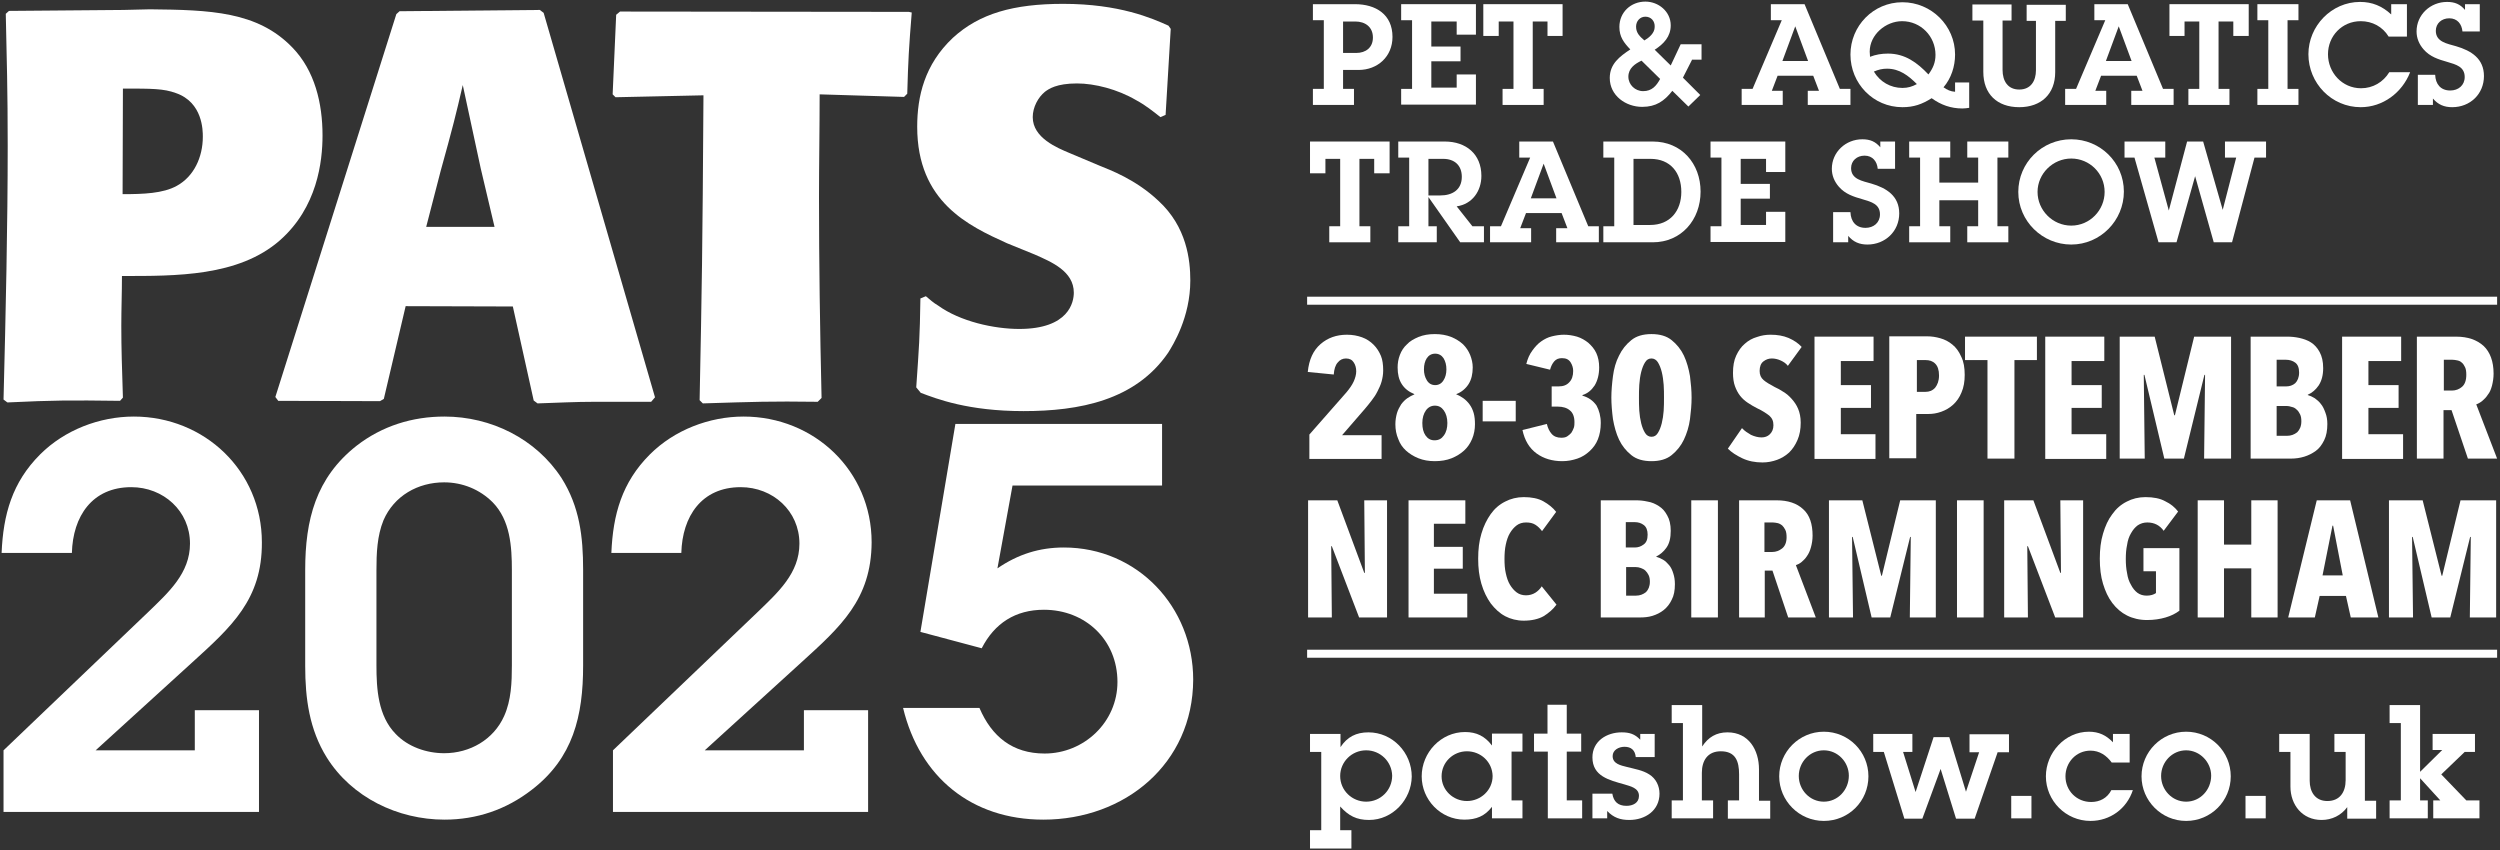 <?xml version="1.0" encoding="UTF-8"?>
<svg xmlns="http://www.w3.org/2000/svg" width="779" height="265" viewBox="0 0 779 265" fill="none">
  <rect x="0" y="0" width="779" height="265" fill="#333333" stroke="none"/>
  <g clip-path="url(#clip0_20_2)">
    <path d="M423.3 21.8H418.5V27.7H421.9V32.7H409.1V27.7H412.5V6.3H409.1V1.3H422.2C428.7 1.3 433.9 4.5 433.9 11.5C433.9 17.6 429.3 21.8 423.3 21.8ZM422.3 6.7H418.5V16.5H422.6C425.6 16.5 427.8 14.8 427.8 11.7C427.8 8.4 425.4 6.7 422.3 6.7Z" fill="white"></path>
    <path d="M436.6 32.7V27.7H440V6.3H436.6V1.3H459.9V10.8H453.9V6.7H446V14.5H455.1V19.1H446V27.3H453.9V23.2H459.9V32.6H436.6V32.7Z" fill="white"></path>
    <path d="M482.2 11.2V6.7H477.6V27.7H481V32.7H468.2V27.7H471.6V6.7H467V11.2H462.2V1.3H486.9V11.2H482.2Z" fill="white"></path>
    <path d="M527.2 18.7L524.4 24.2L529.8 29.6L526.1 33.2L521.1 28.3C518.6 31.5 516 33.3 511.7 33.3C506.6 33.3 501.6 29.8 501.6 24.3C501.6 19.9 504.7 17.6 508 15.4C506 13.3 504.6 11.5 504.6 8.4C504.6 3.8 508.2 0.5 512.7 0.5C516.8 0.5 520.6 3.6 520.6 7.9C520.6 11.4 518.4 13.7 515.6 15.5L520.6 20.4L523.7 13.8H530.2V18.6H527.2V18.7ZM511.5 18.9C509.4 19.9 507.4 21.3 507.4 23.9C507.4 26.4 509.5 28.4 512 28.4C514.7 28.4 516.1 26.8 517.3 24.6L511.5 18.9ZM512.7 5.2C511 5.2 509.8 6.6 509.8 8.3C509.8 10.3 511 11.4 512.4 12.6C513.9 11.7 515.6 10.3 515.6 8.4C515.7 6.6 514.5 5.2 512.7 5.2Z" fill="white"></path>
    <path d="M563.3 32.7V28.3H566.8L565 23.6H553.9L552.1 28.3H555.5V32.7H542.7V27.7H546.1L555.2 6.3H551.8V1.3H562.3L573.3 27.7H576.6V32.7H563.3ZM559.4 8.2L555.4 19H563.4L559.4 8.2Z" fill="white"></path>
    <path d="M611.5 33.8C607.9 33.8 604.8 32.7 601.9 30.6C598.9 32.5 596.3 33.4 592.8 33.4C583.7 33.4 576.6 26 576.6 17C576.6 8.1 583.7 0.7 592.8 0.7C601.8 0.7 609.2 8 609.2 17C609.2 20.7 608 24.4 605.6 27.2C606.7 28 607.8 28.5 609.2 28.6V25.7H613.6V33.6C612.9 33.7 612.2 33.8 611.5 33.8ZM592.7 6.6C587.6 6.6 582.6 10.8 582.6 16.1C582.6 16.6 582.7 17.1 582.7 17.7C584.5 17 586.3 16.7 588.3 16.7C593.6 16.7 597.4 19.5 600.9 23.2C602.3 21.3 603.1 19.5 603.1 17.1C603.1 11.3 598.5 6.6 592.7 6.6ZM588 21.4C586.5 21.4 585.3 21.7 583.9 22.3C585.8 25.5 589.1 27.4 592.8 27.4C594.5 27.4 595.8 27 597.3 26.2C594.7 23.6 591.9 21.4 588 21.4Z" fill="white"></path>
    <path d="M640.4 6.3V22.5C640.4 29.3 636 33.4 629.2 33.4C622.3 33.4 618 29.3 618 22.4V6.4H614.6V1.4H626.8V6.4H624V21.8C624 25.2 625.6 27.9 629.2 27.9C632.8 27.9 634.4 25.2 634.4 21.9V6.5H631.5V1.5H643.7V6.5H640.4V6.3Z" fill="white"></path>
    <path d="M664.1 32.7V28.3H667.6L665.8 23.6H654.7L652.9 28.3H656.3V32.7H643.5V27.7H646.9L656 6.3H652.6V1.3H663L674 27.7H677.3V32.7H664.1ZM660.2 8.2L656.2 19H664.2L660.2 8.2Z" fill="white"></path>
    <path d="M695.9 11.2V6.7H691.3V27.7H694.7V32.7H681.9V27.7H685.3V6.7H680.7V11.2H676V1.3H700.7V11.2H695.9Z" fill="white"></path>
    <path d="M703.4 32.7V27.7H706.8V6.3H703.4V1.3H716.2V6.3H712.8V27.7H716.2V32.7H703.4Z" fill="white"></path>
    <path d="M735.6 33.4C726.5 33.4 719.3 25.9 719.3 16.9C719.3 8.1 726.5 0.6 735.4 0.6C739.2 0.6 742.3 1.9 745.1 4.5V1.3H750V11.4H744.3C742.4 8.3 739.2 6.6 735.6 6.6C729.8 6.6 725.4 11.2 725.4 16.9C725.4 22.6 729.8 27.5 735.7 27.5C739.4 27.5 742.6 25.6 744.5 22.5H751C748.5 28.9 742.5 33.4 735.6 33.4Z" fill="white"></path>
    <path d="M764.1 33.4C761.6 33.4 759.7 32.6 758.1 30.7V32.7H753.4V23.3H758.8C758.9 26.2 760.5 28.2 763.5 28.2C766 28.2 768 26.6 768 24C768 20.8 765.3 20.1 762.6 19.3C759.8 18.5 757.2 17.7 755.2 15.4C753.8 13.8 753 11.9 753 9.8C753 4.6 757.3 0.6 762.5 0.6C764.9 0.6 766.6 1.3 768.1 3.1V1.3H772.7V9.8H767.3C767.1 7.5 765.7 5.7 763.2 5.7C760.8 5.7 759 7.3 759 9.6C759 13.1 762.6 13.6 765.3 14.4C770.1 15.8 774 18.3 774 23.7C774 29.3 769.7 33.4 764.1 33.4Z" fill="white"></path>
    <path d="M428.2 54V49.5H423.6V70.5H427V75.5H414.2V70.5H417.6V49.5H413V54H408.2V44.1H433V54H428.2Z" fill="white"></path>
    <path d="M455 75.5L445.1 61.4V70.5H447.7V75.5H435.7V70.5H439.1V49.1H435.7V44.1H450.2C456.8 44.1 461.6 48 461.6 54.8C461.6 59.5 458.8 63.6 453.9 64.3L458.8 70.5H462.4V75.5H455ZM449.7 49.5H445.1V60.9H448.8C452.6 60.9 455.5 59.1 455.5 55.1C455.5 51.5 453.2 49.5 449.7 49.5Z" fill="white"></path>
    <path d="M484.9 75.5V71.1H488.4L486.6 66.4H475.5L473.7 71.1H477.1V75.5H464.3V70.5H467.7L476.8 49.1H473.4V44.1H483.9L494.9 70.5H498.2V75.5H484.9ZM481 51L477 61.8H485L481 51Z" fill="white"></path>
    <path d="M515 75.5H499.6V70.5H503V49.1H499.6V44.1H515C524 44.1 529.9 51 529.9 59.7C529.9 68.5 523.9 75.5 515 75.5ZM514.3 49.5H509V70.1H514.2C520.4 70.1 523.9 65.7 523.9 59.8C523.9 53.8 520.5 49.5 514.3 49.5Z" fill="white"></path>
    <path d="M533 75.5V70.5H536.4V49.1H533V44.1H556.3V53.6H550.3V49.5H542.4V57.3H551.5V61.9H542.4V70.1H550.3V66H556.3V75.4H533V75.5Z" fill="white"></path>
    <path d="M581.9 76.2C579.4 76.2 577.5 75.4 575.9 73.5V75.5H571.2V66.1H576.6C576.7 69 578.3 71 581.3 71C583.8 71 585.8 69.4 585.8 66.8C585.8 63.6 583.1 62.9 580.4 62.1C577.6 61.3 575 60.5 573 58.2C571.6 56.6 570.8 54.7 570.8 52.6C570.8 47.4 575.1 43.4 580.3 43.4C582.7 43.4 584.4 44.1 585.9 45.9V44.1H590.5V52.6H585.1C584.9 50.3 583.5 48.5 581 48.5C578.6 48.5 576.8 50.1 576.8 52.4C576.8 55.9 580.4 56.4 583.1 57.2C587.9 58.6 591.8 61.1 591.8 66.5C591.8 72.1 587.4 76.2 581.9 76.2Z" fill="white"></path>
    <path d="M613 75.5V70.5H616.4V62.4H604.3V70.5H607.7V75.5H594.9V70.5H598.3V49.1H594.9V44.1H607.7V49.1H604.3V56.9H616.4V49.1H613V44.1H625.8V49.1H622.4V70.5H625.8V75.5H613Z" fill="white"></path>
    <path d="M645.4 76.2C636.4 76.2 628.9 68.9 628.9 59.8C628.9 50.7 636.3 43.4 645.4 43.4C654.4 43.4 661.8 50.6 661.8 59.7C661.8 68.7 654.5 76.2 645.4 76.2ZM645.4 49.4C639.7 49.4 634.9 54.1 634.9 59.8C634.9 65.5 639.6 70.3 645.4 70.3C651.2 70.3 655.8 65.5 655.8 59.8C655.8 54 651.1 49.4 645.4 49.4Z" fill="white"></path>
    <path d="M702.5 49.1L695.5 75.5H689.8L684 54.9L678.2 75.5H672.6L665.1 49.1H662V44.1H674.7V49.1H671.3L675.8 65.6L681.5 44.1H686.5L692.6 65.4L696.8 49.1H693.3V44.1H706.1V49.1H702.5Z" fill="white"></path>
    <path d="M426.6 255.5C422.7 255.5 420.2 254.2 417.6 251.3V258.7H421.1V264.4H408.2V258.7H411.7V234.3H408.2V228.7H417.7V232.8C419.8 229.6 422.6 228.2 426.4 228.2C433.9 228.2 439.9 234.5 439.9 242C439.8 249.1 434 255.5 426.6 255.5ZM425.7 233.8C421.2 233.8 417.6 237.4 417.6 241.8C417.6 246.3 421.3 249.8 425.7 249.8C430.2 249.8 433.8 246.2 433.8 241.7C433.7 237.3 430.1 233.8 425.7 233.8Z" fill="white"></path>
    <path d="M464.9 255V251.4C462.7 254.3 460 255.4 456.3 255.4C448.9 255.4 443 249.2 443 241.9C443 234.5 449 228.1 456.5 228.1C460.1 228.1 462.7 229.4 464.9 232.3V228.6H474.4V234.2H471V249.4H474.4V255H464.9ZM457.1 234.1C452.8 234.1 449.2 237.5 449.2 241.9C449.2 246.2 452.8 249.6 457.1 249.6C461.4 249.6 465.1 246.2 465.1 241.8C465 237.4 461.4 234.1 457.1 234.1Z" fill="white"></path>
    <path d="M482.3 255V234.2H478V228.6H482.2V219.6H488.2V228.6H492.7V234.2H488.2V249.4H493V255H482.3Z" fill="white"></path>
    <path d="M507.7 255.5C504.9 255.5 502.8 254.8 500.8 252.7V255H496.2V247.3H502.4C502.8 249.8 504.2 251.1 506.8 251.1C508.8 251.1 510.7 250.2 510.7 248C510.7 245.5 508 245 506.1 244.4C501.5 243.1 496.2 241.9 496.2 236C496.2 230.9 500.7 228.2 505.3 228.2C507.7 228.2 509.4 228.7 511.1 230.5V228.7H515.6V235.9H509.7C509.5 233.8 508.3 232.7 506.2 232.7C504.4 232.7 502.5 233.7 502.5 235.6C502.5 238 505 238.5 507 239C509.3 239.6 511.9 240 513.9 241.3C516 242.6 517.1 244.9 517.1 247.3C517.1 252.6 512.6 255.5 507.7 255.5Z" fill="white"></path>
    <path d="M538.4 255V249.4H541.9V241.3C541.9 237.2 540.8 234.1 536.2 234.1C532.1 234.1 530.3 237 530.3 240.8V249.4H533.8V255H520.9V249.4H524.4V225.3H520.9V219.7H530.4V232.6C532.3 229.7 534.8 228.2 538.3 228.2C544.9 228.2 548.1 233.7 548.1 239.7V249.5H551.6V255.1H538.4V255Z" fill="white"></path>
    <path d="M568.3 255.8C560.6 255.8 554.4 249.5 554.4 241.9C554.4 234.3 560.6 228 568.3 228C576 228 582.2 234.2 582.2 241.9C582.2 249.6 576.1 255.8 568.3 255.8ZM568.3 233.8C563.9 233.8 560.5 237.5 560.5 241.8C560.5 246.1 563.9 249.8 568.3 249.8C572.7 249.8 576.1 246.1 576.1 241.7C576.1 237.5 572.7 233.8 568.3 233.8Z" fill="white"></path>
    <path d="M622.5 234.3L615.3 255.1H609.5L604.7 239.6L599 255.1H593.4L587 234.3H583.7V228.7H595.9V234.3H593L596.9 246.8L602.5 229.7H607.4L612.6 246.7L616.7 234.4H613.7V228.8H626V234.4H622.5V234.3Z" fill="white"></path>
    <path d="M626.7 255V248H633V255H626.7Z" fill="white"></path>
    <path d="M651.4 255.8C643.7 255.8 637.5 249.5 637.5 241.9C637.5 234.6 643.4 228 650.9 228C654 228 656.3 229.1 658.4 231.3V228.7H663.6V237.6H658C656.4 235.4 654.2 233.9 651.4 233.9C646.9 233.9 643.6 237.6 643.6 241.9C643.6 246.4 647.1 249.9 651.6 249.9C654.3 249.9 656.6 248.7 657.9 246.2H664.6C662.7 252 657.5 255.8 651.4 255.8Z" fill="white"></path>
    <path d="M681.2 255.8C673.5 255.8 667.3 249.5 667.3 241.9C667.3 234.3 673.5 228 681.2 228C688.9 228 695.1 234.2 695.1 241.9C695.1 249.6 688.9 255.8 681.2 255.8ZM681.2 233.8C676.8 233.8 673.4 237.5 673.4 241.8C673.4 246.1 676.8 249.8 681.2 249.8C685.6 249.8 689 246.1 689 241.7C689 237.5 685.5 233.8 681.2 233.8Z" fill="white"></path>
    <path d="M699.7 255V248H706V255H699.7Z" fill="white"></path>
    <path d="M731.4 255V251.5C729.5 254.1 726.6 255.5 723.4 255.5C717.4 255.5 713.7 250.8 713.7 245.1V234.3H710.2V228.7H719.7V243.3C719.7 246.7 721.4 249.6 725.2 249.6C729.1 249.6 730.9 246.8 730.9 243.1V234.3H727.4V228.7H736.9V249.5H740.4V255.1H731.4V255Z" fill="white"></path>
    <path d="M758.2 255V249.4H760.4L754.1 242.5V249.4H756.5V255H744.6V249.4H748.1V225.3H744.6V219.7H754.1V240.5L761 233.7H758V228.7H771.2V234.3H768L760.7 241.3L768.5 249.4H772.6V255H758.2Z" fill="white"></path>
    <path d="M46.7 2.9C65.4 3.1 80.2 3.5 91.1 14.8C98.1 22 100.5 32.2 100.5 42.2C100.5 50.3 98.9 64.6 87.2 74.9C74.3 86.2 54.8 86 38 86C38 91.2 37.8 96.3 37.8 101.5C37.8 108.7 38 114.4 38.3 123.9L37.4 124.9C21.4 124.7 17.3 124.7 2.3 125.4L1.1 124.5C1.8 97.1 2.4 70.1 2.4 45.4C2.4 28.4 2.1 18 1.8 4.3L2.8 3.4L38.4 3.1L46.7 2.9ZM38.2 60.5C44.6 60.5 50.8 60.3 55.1 57.9C60.4 55 63.2 49 63.2 42.6C63.2 40.7 63.2 31.9 54.8 29C51 27.6 47.4 27.6 38.3 27.6L38.2 60.5Z" fill="white"></path>
    <path d="M126.4 95.4L119.6 124.3L118.4 125L86.7 124.9L85.8 123.7L123.5 4.4L124.5 3.5L168.2 3.1L169.4 4L204.1 123.8L202.9 125.2H185.2C179.4 125.2 173.5 125.5 167.5 125.7L166.3 124.8L159.8 95.5L126.4 95.4ZM154.1 70.7L149.8 52.5L144.2 26.5C142.1 35.6 141.1 39.6 137.3 53.3L132.8 70.7H154.1Z" fill="white"></path>
    <path d="M255.4 29.4C255.4 40.1 255.2 50.7 255.2 61.4C255.2 82 255.5 102.3 256 124L254.8 125.2C240 125 235.2 125.2 219 125.7L218 124.7C218.7 89.4 218.9 78.9 219.2 29.7L191.8 30.3L190.9 29.4L192 4.6L193.2 3.6L283.2 3.7L284.1 3.9C283.2 15.1 283 18.5 282.7 29.2L281.7 30.2L255.4 29.4Z" fill="white"></path>
    <path d="M288.5 92.3C289.7 93.3 290.9 94.4 292.3 95.2C299.2 100.2 309.8 102.5 317.6 102.5C333.1 102.5 334.6 94.1 334.6 91.2C334.6 84.5 327.6 81.6 322.4 79.3L313.8 75.8C301.9 70.4 285.8 63 285.8 39.5C285.8 30 288.1 20.1 296.9 11.8C305.2 4.2 315.8 1.2 331.3 1.2C348.8 1.2 359 5.7 364.1 8L364.8 9L363.2 35.8L361.6 36.5C359.2 34.6 356.8 32.7 354 31.2C348.2 27.8 341.1 26 335.6 26C329.2 26 326.8 27.7 325.6 28.6C323.5 30.3 321.8 33.4 321.8 36.5C321.8 43 329.5 46.1 333.3 47.7L342.8 51.7C345.7 52.9 353.8 55.8 361 62.6C369.8 70.7 370.9 81 370.9 87.4C370.9 98.9 365.5 107.5 364 109.9C353.8 124.8 336.3 128.1 318.9 128.1C301.7 128.1 291.9 124.3 286.9 122.4L285.5 120.7C286.4 107.6 286.6 105.6 286.8 93L288.5 92.3Z" fill="white"></path>
    <path d="M59.9 206.4L29.8 233.8H60.7V221.3H80.7V253H1.1V233.8L46.3 190.6C52.5 184.6 59.2 178.6 59.2 169.4C59.2 159.2 50.9 151.8 40.9 151.8C28.7 151.8 22.7 160.9 22.4 172.3H0.5C1 160.3 3.8 150.3 12.5 141.6C20.1 134 31 129.8 41.7 129.8C63.7 129.8 81.6 146.7 81.6 169C81.7 186.8 72.1 195.3 59.9 206.4Z" fill="white"></path>
    <path d="M165.7 246.1C157.7 252.3 148.5 255.4 138.5 255.4C124 255.4 109.6 248.5 101.8 236C96.4 227.3 95.1 217.7 95.1 207.5V177.6C95.1 162 98.4 148.9 111.1 138.9C119.1 132.7 128.5 129.8 138.5 129.8C153 129.8 167 136.7 175 149C180.6 157.9 181.7 167.2 181.7 177.5V207.4C181.7 223.1 178.6 236.2 165.7 246.1ZM159.5 177.7C159.5 170.3 159 162.1 153.5 156.5C149.5 152.5 144.1 150.3 138.4 150.3C130.2 150.3 122.8 154.5 119.5 162.1C117.5 167 117.3 172.4 117.3 177.7V207.3C117.3 214.7 117.8 223.1 123.3 228.7C127.1 232.7 132.9 234.7 138.4 234.7C146.4 234.7 153.8 230.5 157.1 223.1C159.3 218.2 159.5 212.6 159.5 207.3V177.7Z" fill="white"></path>
    <path d="M249.7 206.4L219.6 233.8H250.5V221.3H270.5V253H191V233.8L236.2 190.6C242.4 184.6 249.1 178.6 249.1 169.4C249.1 159.2 240.8 151.8 230.8 151.8C218.6 151.8 212.6 160.9 212.3 172.3H190.5C191 160.3 193.8 150.3 202.5 141.6C210.1 134 221 129.8 231.7 129.8C253.7 129.8 271.6 146.7 271.6 169C271.5 186.8 261.9 195.3 249.7 206.4Z" fill="white"></path>
    <path d="M325.1 255.4C302.8 255.4 286.6 242.2 281.4 220.6H305.2C309 229.5 315.5 234.8 325.5 234.8C337.8 234.8 348.2 225 348.2 212.5C348.2 199.4 338.2 190 325.3 190C316.4 190 309.9 194.2 305.9 202L286.8 196.9L297.7 132.1H362.1V151.3H315.5L310.8 177.1C317.2 172.7 323.9 170.6 331.5 170.6C354.4 170.6 371.8 189.1 371.8 211.8C371.7 238 350.5 255.4 325.1 255.4Z" fill="white"></path>
    <path d="M407.3 93.7H778.1" stroke="white" stroke-width="2.5" stroke-miterlimit="10"></path>
    <path d="M407.3 203.7H778.1" stroke="white" stroke-width="2.5" stroke-miterlimit="10"></path>
    <path d="M423.5 192.4L415 170.2H414.8L415 192.4H407.6V155.9H416.7L425.1 178.5H425.3L425.1 155.9H432.2V192.4H423.5Z" fill="white"></path>
    <path d="M438.9 192.4V155.9H456.6V163.2H446.8V170.4H455.8V177.2H446.8V185H457.2V192.4H438.9Z" fill="white"></path>
    <path d="M481 192C479.4 192.9 477.3 193.4 474.8 193.4C472.7 193.4 470.7 192.9 469 192C467.3 191.1 465.8 189.7 464.5 188C463.3 186.3 462.3 184.3 461.6 181.9C460.9 179.5 460.6 177 460.6 174.1C460.6 171.2 460.9 168.6 461.6 166.3C462.3 163.9 463.3 161.9 464.5 160.2C465.7 158.5 467.2 157.2 469 156.3C470.7 155.4 472.7 154.9 474.8 154.9C477.2 154.9 479.3 155.3 480.9 156.2C482.5 157.1 483.9 158.2 484.9 159.5L480.5 165.5C479.9 164.7 479.2 164 478.4 163.5C477.6 163 476.7 162.8 475.5 162.8C474.4 162.8 473.4 163.1 472.6 163.7C471.8 164.3 471.1 165.1 470.5 166.1C469.9 167.1 469.5 168.3 469.2 169.7C468.9 171.1 468.8 172.6 468.8 174.2C468.8 175.8 468.9 177.3 469.2 178.6C469.5 180 469.9 181.2 470.5 182.2C471.1 183.2 471.8 184 472.6 184.6C473.4 185.2 474.4 185.5 475.5 185.5C476.6 185.5 477.6 185.2 478.4 184.7C479.2 184.2 479.9 183.5 480.4 182.7L485 188.4C483.9 189.9 482.6 191 481 192Z" fill="white"></path>
    <path d="M521.9 182C521.9 184 521.6 185.6 520.9 186.9C520.3 188.2 519.4 189.3 518.4 190.1C517.4 190.9 516.2 191.5 514.9 191.9C513.6 192.3 512.3 192.4 511 192.4H498.8V155.9H509.8C510.9 155.9 512.1 156 513.4 156.3C514.7 156.5 515.8 157 516.9 157.7C518 158.4 518.8 159.3 519.5 160.6C520.2 161.8 520.6 163.4 520.6 165.4C520.6 167.6 520.2 169.3 519.3 170.6C518.4 171.9 517.3 172.8 516.1 173.4V173.5C516.8 173.7 517.5 174 518.2 174.4C518.9 174.8 519.5 175.4 520.1 176.1C520.7 176.8 521.1 177.7 521.4 178.7C521.7 179.6 521.9 180.7 521.9 182ZM513.4 166.6C513.4 165.2 513 164.2 512.2 163.6C511.4 163 510.5 162.7 509.4 162.7H506.6V170.6H509.4C510.4 170.6 511.3 170.3 512.1 169.7C513 169.1 513.4 168.1 513.4 166.6ZM514.1 181.3C514.1 180.5 514 179.8 513.7 179.2C513.4 178.6 513.1 178.2 512.7 177.8C512.3 177.4 511.8 177.2 511.3 177C510.8 176.8 510.2 176.7 509.7 176.7H506.7V185.6H509.8C511 185.6 512 185.2 512.9 184.5C513.6 183.8 514.1 182.7 514.1 181.3Z" fill="white"></path>
    <path d="M527 192.4V155.9H535.3V192.4H527Z" fill="white"></path>
    <path d="M557.2 192.4L552.3 177.8H549.9V192.4H541.9V155.9H553.6C557.1 155.9 559.9 156.8 561.9 158.7C563.9 160.5 564.8 163.3 564.8 166.9C564.8 168.2 564.6 169.4 564.3 170.5C564 171.6 563.6 172.5 563.1 173.2C562.6 174 562 174.6 561.4 175.1C560.8 175.6 560.2 175.9 559.6 176.1L565.8 192.4H557.2ZM556.7 167.4C556.7 166.5 556.6 165.7 556.3 165.1C556 164.5 555.7 164.1 555.3 163.7C554.9 163.4 554.4 163.1 553.9 163C553.4 162.9 552.9 162.8 552.4 162.8H549.8V172H552.2C553.4 172 554.4 171.6 555.3 170.9C556.2 170.2 556.7 169 556.7 167.4Z" fill="white"></path>
    <path d="M595.1 192.4L595.4 167.3H595.2L589 192.4H583.2L577.3 167.3H577.1L577.4 192.4H569.9V155.9H580.3L586.2 179.4H586.4L592.1 155.9H603.2V192.4H595.1Z" fill="white"></path>
    <path d="M609.8 192.4V155.9H618.1V192.4H609.8Z" fill="white"></path>
    <path d="M640.4 192.4L631.9 170.2H631.7L631.9 192.4H624.5V155.9H633.6L642 178.5H642.2L642 155.9H649.1V192.4H640.4Z" fill="white"></path>
    <path d="M674.8 192.4C673.1 192.9 671.2 193.2 669 193.2C666.7 193.2 664.6 192.7 662.8 191.8C661 190.9 659.5 189.6 658.2 187.9C656.9 186.2 656 184.2 655.3 181.9C654.6 179.6 654.3 177 654.3 174.1C654.3 171.2 654.6 168.6 655.3 166.3C656 163.9 656.9 161.9 658.2 160.2C659.4 158.5 660.9 157.2 662.7 156.3C664.4 155.4 666.4 154.9 668.5 154.9C671 154.9 673.1 155.3 674.7 156.2C676.4 157 677.7 158.1 678.7 159.4L674.2 165.4C673 163.7 671.3 162.8 669.1 162.8C668 162.8 667 163.1 666.1 163.7C665.3 164.3 664.6 165.1 664 166.2C663.4 167.2 663 168.4 662.8 169.8C662.5 171.2 662.4 172.6 662.4 174.2C662.4 175.7 662.5 177.2 662.8 178.6C663 180 663.4 181.2 664 182.2C664.5 183.2 665.2 184.1 666 184.7C666.8 185.3 667.8 185.6 668.9 185.6C670.1 185.6 671.1 185.3 671.8 184.8V178H667.9V170.8H679.1V190.3C677.9 191.2 676.5 191.9 674.8 192.4Z" fill="white"></path>
    <path d="M701.5 192.4V177.1H693V192.4H684.8V155.9H693V169.7H701.5V155.9H709.7V192.4H701.5Z" fill="white"></path>
    <path d="M732.5 192.4L731 185.7H722.8L721.3 192.4H713L721.9 155.9H732.3L741.1 192.4H732.5ZM727 163.8H726.8L723.7 179.3H730L727 163.8Z" fill="white"></path>
    <path d="M769.6 192.4L769.9 167.3H769.7L763.5 192.4H757.7L751.8 167.3H751.6L751.9 192.4H744.4V155.9H754.9L760.8 179.4H761L766.7 155.9H777.8V192.4H769.6Z" fill="white"></path>
    <path d="M431 115.4C431 116.7 430.8 117.8 430.5 118.9C430.2 120 429.7 121 429.2 122C428.7 123 428.1 123.9 427.4 124.8C426.7 125.7 426 126.6 425.3 127.4L418.2 135.6H430.5V143H408V135.4L419.6 122.2C420.5 121.1 421.3 120 421.8 118.9C422.3 117.8 422.6 116.7 422.6 115.7C422.6 114.6 422.3 113.6 421.8 112.9C421.3 112.1 420.5 111.7 419.4 111.7C418.4 111.7 417.5 112.1 416.8 113C416.1 113.8 415.7 115.1 415.6 116.7L407.5 115.9C407.9 112 409.2 109.2 411.5 107.2C413.7 105.3 416.4 104.3 419.7 104.3C421.5 104.3 423 104.6 424.4 105.1C425.8 105.6 427 106.4 428 107.4C429 108.4 429.7 109.5 430.3 110.9C430.8 112.1 431 113.7 431 115.4Z" fill="white"></path>
    <path d="M459.6 132.2C459.6 133.8 459.3 135.4 458.7 136.8C458.1 138.2 457.3 139.4 456.2 140.4C455.1 141.4 453.8 142.2 452.3 142.8C450.8 143.4 449 143.7 447.1 143.7C445.2 143.7 443.5 143.4 442 142.8C440.5 142.2 439.2 141.4 438.1 140.4C437 139.4 436.2 138.2 435.7 136.8C435.1 135.4 434.8 133.9 434.8 132.2C434.8 130.9 435 129.8 435.3 128.7C435.6 127.7 436.1 126.8 436.6 126C437.2 125.2 437.8 124.6 438.5 124.1C439.2 123.6 440 123.2 440.7 122.9V122.8C439 122.1 437.7 121.1 436.8 119.7C435.9 118.3 435.5 116.6 435.5 114.5C435.5 113.2 435.7 111.9 436.2 110.6C436.7 109.3 437.4 108.2 438.4 107.3C439.3 106.3 440.6 105.6 442 105C443.5 104.4 445.1 104.1 447.1 104.1C449 104.1 450.7 104.4 452.2 105C453.7 105.6 454.9 106.4 455.9 107.3C456.9 108.3 457.6 109.4 458.1 110.6C458.6 111.9 458.9 113.1 458.9 114.5C458.9 116.5 458.5 118.3 457.6 119.7C456.7 121.1 455.4 122.2 453.8 122.8V122.9C454.6 123.2 455.3 123.6 456 124.1C456.7 124.6 457.4 125.3 457.9 126C458.5 126.8 458.9 127.7 459.2 128.7C459.5 129.8 459.6 130.9 459.6 132.2ZM451 131.8C451 130.2 450.6 128.9 449.9 127.9C449.2 126.9 448.3 126.4 447.1 126.4C446 126.4 445 126.9 444.3 127.9C443.6 128.9 443.2 130.2 443.2 131.8C443.2 133.4 443.5 134.7 444.2 135.7C444.9 136.7 445.8 137.2 447 137.2C448.3 137.2 449.2 136.7 449.9 135.7C450.7 134.6 451 133.3 451 131.8ZM450.7 115.1C450.7 113.7 450.4 112.6 449.8 111.6C449.2 110.7 448.3 110.2 447.2 110.2C446.1 110.2 445.2 110.7 444.6 111.6C444 112.5 443.7 113.7 443.7 115.1C443.7 116.4 444 117.5 444.6 118.5C445.2 119.5 446.1 120 447.2 120C448.3 120 449.2 119.5 449.8 118.5C450.4 117.6 450.7 116.4 450.7 115.1Z" fill="white"></path>
    <path d="M462 131.3V124.9H472.3V131.3H462Z" fill="white"></path>
    <path d="M498.8 131.8C498.8 133.7 498.5 135.4 497.9 136.9C497.3 138.4 496.4 139.6 495.3 140.6C494.2 141.6 493 142.4 491.5 142.9C490 143.4 488.5 143.7 486.8 143.7C483.7 143.7 481 142.9 478.8 141.3C476.6 139.7 475.1 137.3 474.4 134L482 132.1C482.3 133.4 482.8 134.4 483.5 135.2C484.2 136 485.2 136.4 486.5 136.4C487.2 136.4 487.8 136.3 488.3 136C488.8 135.7 489.2 135.3 489.6 134.9C489.9 134.4 490.2 133.9 490.4 133.3C490.6 132.7 490.6 132.1 490.6 131.5C490.6 129.9 490.1 128.6 489.2 127.9C488.3 127.1 487 126.7 485.4 126.7H483.5V120.4H485.7C487.1 120.4 488.2 120 489 119.1C489.8 118.3 490.2 117.1 490.2 115.6C490.2 114.6 489.9 113.7 489.4 112.9C488.8 112 488 111.6 486.7 111.6C485.7 111.6 484.9 111.9 484.3 112.6C483.7 113.3 483.3 114.1 483 115.2L475.6 113.4C476 111.8 476.6 110.4 477.5 109.2C478.3 108.1 479.2 107.1 480.2 106.4C481.2 105.7 482.3 105.1 483.6 104.8C484.8 104.5 486.1 104.3 487.3 104.3C488.7 104.3 490 104.5 491.4 104.9C492.7 105.3 493.9 106 494.9 106.8C495.9 107.7 496.8 108.7 497.4 110C498 111.3 498.3 112.8 498.3 114.5C498.3 116.7 497.8 118.6 496.9 120.1C495.9 121.6 494.7 122.6 493.1 123.1V123.3C494.9 123.8 496.4 124.8 497.5 126.4C498.3 127.9 498.8 129.7 498.8 131.8Z" fill="white"></path>
    <path d="M527.1 123.9C527.1 126 526.9 128.3 526.6 130.6C526.3 132.9 525.6 135.1 524.7 137C523.8 138.9 522.5 140.5 520.9 141.8C519.3 143.1 517.2 143.7 514.6 143.7C512 143.7 509.9 143.1 508.3 141.8C506.7 140.5 505.4 138.9 504.5 137C503.6 135.1 503 132.9 502.6 130.6C502.3 128.3 502.1 126 502.1 123.9C502.1 121.8 502.3 119.5 502.6 117.2C502.9 114.9 503.5 112.7 504.5 110.8C505.4 108.9 506.7 107.3 508.3 106C509.9 104.7 512 104.1 514.6 104.1C517.2 104.1 519.3 104.7 520.9 106C522.5 107.3 523.8 108.9 524.7 110.8C525.6 112.7 526.2 114.9 526.6 117.2C526.9 119.5 527.1 121.8 527.1 123.9ZM518.5 123.9C518.5 122.6 518.5 121.3 518.4 119.9C518.3 118.5 518.1 117.1 517.8 115.9C517.5 114.7 517.1 113.7 516.6 112.9C516.1 112.1 515.4 111.7 514.6 111.7C513.7 111.7 513.1 112.1 512.6 112.9C512.1 113.7 511.7 114.7 511.4 115.9C511.1 117.1 510.9 118.4 510.8 119.9C510.7 121.3 510.7 122.7 510.7 123.9C510.7 125.2 510.7 126.5 510.8 128C510.9 129.4 511.1 130.7 511.4 131.9C511.7 133.1 512.1 134.1 512.6 134.9C513.1 135.7 513.8 136.1 514.6 136.1C515.5 136.1 516.1 135.7 516.6 134.9C517.1 134.1 517.5 133.1 517.8 131.9C518.1 130.7 518.3 129.4 518.4 128C518.5 126.6 518.5 125.2 518.5 123.9Z" fill="white"></path>
    <path d="M557.1 114C556.5 113.2 555.7 112.7 554.8 112.3C553.9 111.9 553 111.7 552.1 111.7C551.1 111.7 550.3 112 549.5 112.6C548.7 113.2 548.3 114.2 548.3 115.6C548.3 116.8 548.7 117.7 549.5 118.4C550.3 119.1 551.5 119.8 553 120.6C553.9 121 554.8 121.5 555.7 122.1C556.7 122.7 557.5 123.4 558.3 124.3C559.1 125.2 559.8 126.2 560.3 127.4C560.8 128.6 561.1 130 561.1 131.7C561.1 133.7 560.8 135.5 560.1 137.1C559.4 138.7 558.6 139.9 557.5 141C556.4 142 555.1 142.8 553.7 143.3C552.3 143.8 550.8 144.1 549.2 144.1C546.9 144.1 544.8 143.7 542.9 142.8C541 141.9 539.5 140.9 538.4 139.8L542.8 133.4C543.6 134.3 544.6 134.9 545.6 135.5C546.7 136 547.8 136.3 548.9 136.3C549.9 136.3 550.8 136 551.5 135.3C552.2 134.6 552.6 133.7 552.6 132.5C552.6 131.2 552.2 130.3 551.3 129.5C550.4 128.8 549.2 128 547.5 127.2C546.5 126.7 545.5 126.1 544.6 125.5C543.7 124.9 542.9 124.2 542.2 123.3C541.5 122.4 541 121.4 540.6 120.3C540.2 119.2 540 117.8 540 116.2C540 114.1 540.3 112.3 541 110.8C541.7 109.3 542.6 108 543.7 107.1C544.8 106.1 546.1 105.4 547.5 105C548.9 104.5 550.3 104.3 551.7 104.3C553.8 104.3 555.6 104.6 557.3 105.3C558.9 106 560.3 106.9 561.4 108.1L557.1 114Z" fill="white"></path>
    <path d="M565.4 142.9V104.9H583.8V112.5H573.6V120H583V127.1H573.6V135.3H584.4V143H565.4V142.9Z" fill="white"></path>
    <path d="M612.2 116.8C612.2 118.9 611.9 120.7 611.2 122.3C610.6 123.8 609.7 125.1 608.6 126.1C607.5 127.1 606.3 127.8 604.9 128.3C603.5 128.8 602.2 129 600.8 129H597.1V142.8H588.7V104.8H600.5C601.9 104.8 603.2 105 604.6 105.4C606 105.8 607.2 106.4 608.4 107.4C609.5 108.3 610.4 109.5 611.1 111.1C611.9 112.7 612.2 114.6 612.2 116.8ZM604.2 117C604.2 115.3 603.8 114.1 603 113.3C602.2 112.5 601.2 112.2 600 112.2H597.3V122.1H600C601.2 122.1 602.2 121.7 603 120.8C603.7 119.9 604.2 118.7 604.2 117Z" fill="white"></path>
    <path d="M627.7 112.2V142.9H619.3V112.2H612.3V104.9H634.7V112.2H627.7Z" fill="white"></path>
    <path d="M637.3 142.9V104.9H655.7V112.5H645.5V120H654.9V127.1H645.5V135.3H656.3V143H637.3V142.9Z" fill="white"></path>
    <path d="M686.8 142.9L687.1 116.8H686.9L680.5 142.9H674.4L668.2 116.8H668L668.3 142.9H660.5V104.9H671.4L677.5 129.4H677.7L683.7 104.9H695.2V142.9H686.8Z" fill="white"></path>
    <path d="M725.2 132.1C725.2 134.1 724.9 135.8 724.2 137.2C723.5 138.6 722.7 139.7 721.6 140.5C720.5 141.3 719.3 141.9 718 142.3C716.7 142.7 715.3 142.9 713.9 142.9H701.3V104.9H712.7C713.9 104.9 715.1 105 716.5 105.3C717.8 105.6 719 106 720.1 106.7C721.2 107.4 722.1 108.4 722.8 109.7C723.5 111 723.9 112.6 723.9 114.7C723.9 117 723.4 118.7 722.5 120.1C721.6 121.4 720.5 122.4 719.1 123V123.1C719.8 123.3 720.5 123.6 721.3 124.1C722 124.6 722.7 125.2 723.2 125.9C723.8 126.6 724.2 127.5 724.6 128.6C725 129.6 725.2 130.8 725.2 132.1ZM716.4 116.1C716.4 114.6 716 113.6 715.2 113C714.4 112.4 713.4 112.1 712.3 112.1H709.4V120.4H712.4C713.4 120.4 714.4 120.1 715.2 119.4C715.9 118.7 716.4 117.6 716.4 116.1ZM717.1 131.3C717.1 130.4 717 129.7 716.7 129.1C716.4 128.5 716.1 128 715.6 127.6C715.2 127.2 714.7 126.9 714.1 126.8C713.5 126.6 713 126.5 712.5 126.5H709.4V135.8H712.6C713.9 135.8 714.9 135.4 715.8 134.7C716.6 133.9 717.1 132.8 717.1 131.3Z" fill="white"></path>
    <path d="M729.8 142.9V104.9H748.2V112.5H738V120H747.4V127.1H738V135.3H748.8V143H729.8V142.9Z" fill="white"></path>
    <path d="M769 142.9L763.9 127.8H761.4V142.9H753.1V104.9H765.3C769 104.9 771.8 105.9 773.9 107.8C775.9 109.7 777 112.6 777 116.4C777 117.8 776.8 119 776.5 120.2C776.2 121.3 775.8 122.3 775.2 123C774.7 123.8 774.1 124.4 773.5 124.9C772.9 125.4 772.2 125.8 771.6 126L778.1 142.9H769ZM768.5 116.8C768.5 115.8 768.4 115 768.1 114.4C767.8 113.8 767.5 113.3 767.1 113C766.7 112.6 766.2 112.4 765.7 112.3C765.2 112.2 764.7 112.1 764.2 112.1H761.5V121.7H764C765.2 121.7 766.3 121.3 767.2 120.5C768 119.8 768.5 118.6 768.5 116.8Z" fill="white"></path>
  </g>
  <defs>
    <clipPath id="clip0_20_2">
      <rect width="779" height="265" fill="white"></rect>
    </clipPath>
  </defs>
</svg>
